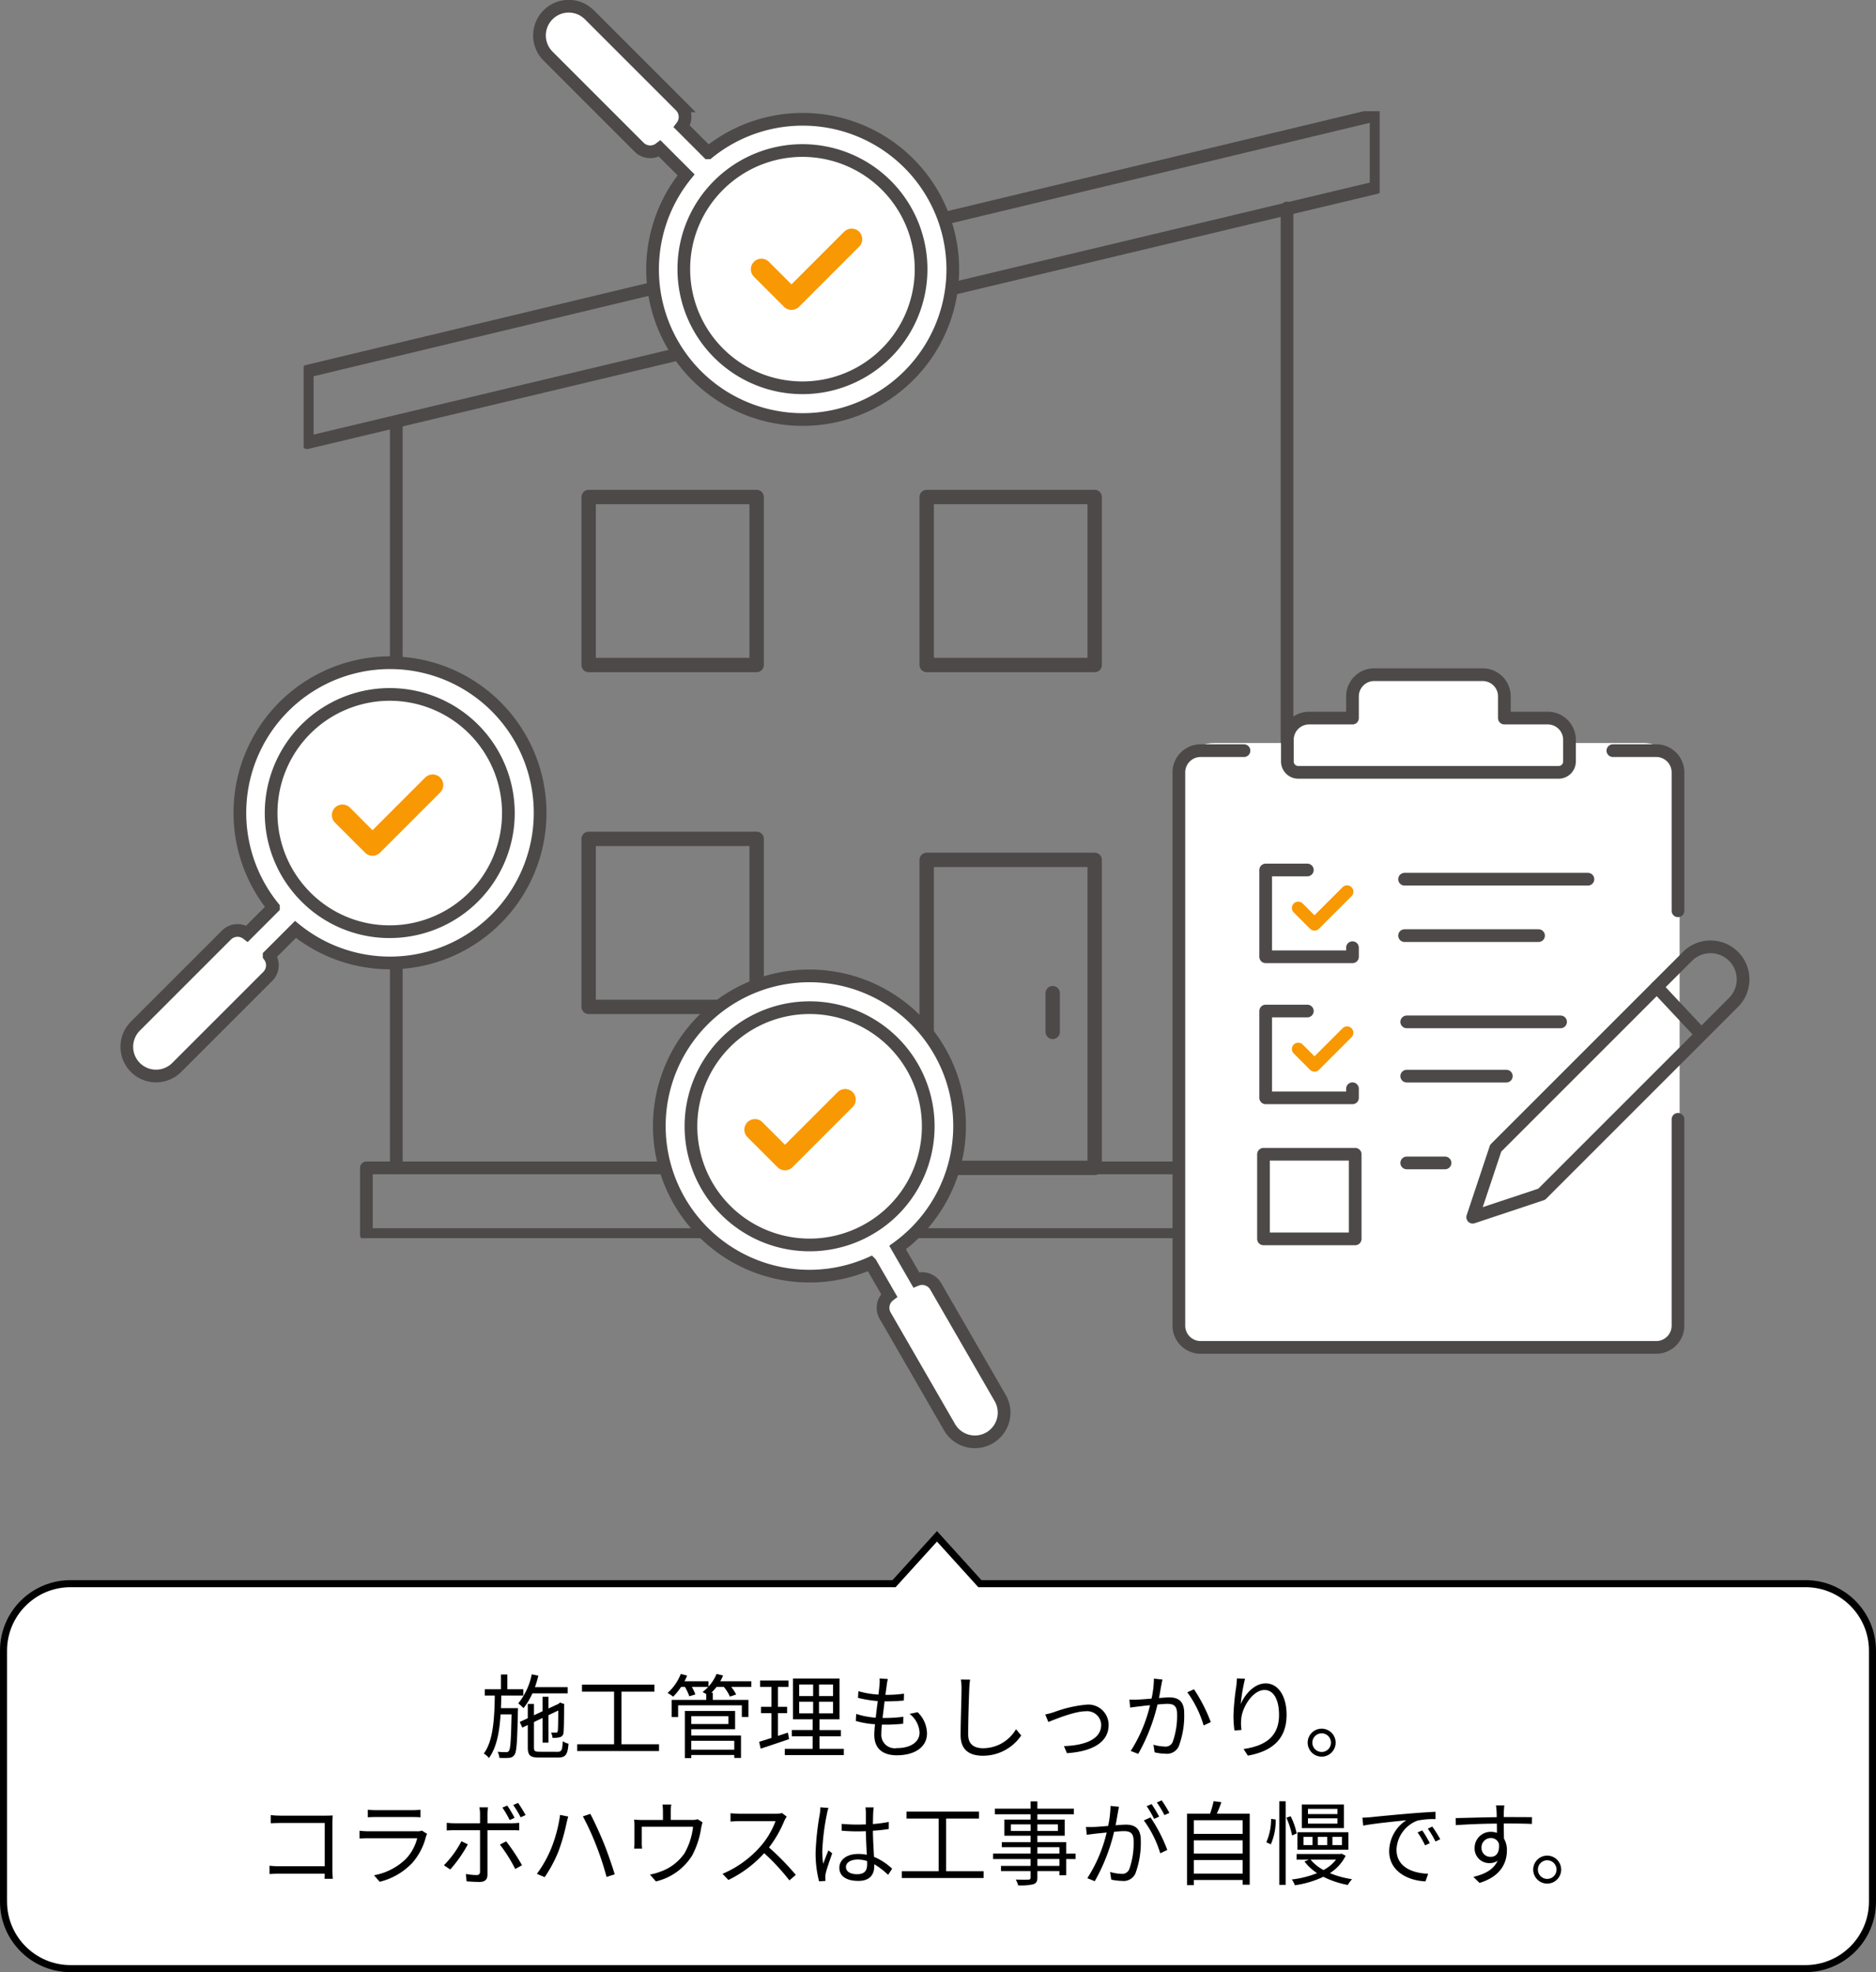 <svg xmlns="http://www.w3.org/2000/svg" xmlns:xlink="http://www.w3.org/1999/xlink" width="265.999" height="279.639" viewBox="0 0 265.999 279.639">
  <rect x="0" y="0" width="265.999" height="279.639" fill="#808080" stroke="none"/>
  <defs>
    <clipPath id="clip-path">
      <rect id="Rectangle_60357" data-name="Rectangle 60357" width="152.567" height="159.796" fill="none"/>
    </clipPath>
  </defs>
  <g id="Group_128529" data-name="Group 128529" transform="translate(-1004.001 -12865.902)">
    <g id="Group_128527" data-name="Group 128527">
      <g id="Union_21" data-name="Union 21" transform="translate(-7478.998 -8633.002)" fill="#fff">
        <path d="M 8739.001 21778.043 L 8493.001 21778.043 C 8487.762 21778.043 8483.499 21773.781 8483.499 21768.541 L 8483.499 21732.953 C 8483.499 21727.717 8487.762 21723.457 8493.001 21723.457 L 8609.546 21723.457 L 8609.768 21723.457 L 8609.916 21723.293 L 8615.854 21716.748 L 8621.785 21723.293 L 8621.934 21723.457 L 8622.155 21723.457 L 8739.001 21723.457 C 8744.237 21723.457 8748.498 21727.717 8748.498 21732.953 L 8748.498 21768.541 C 8748.498 21773.781 8744.237 21778.043 8739.001 21778.043 Z" stroke="none"/>
        <path d="M 8739.001 21777.543 C 8743.962 21777.543 8747.998 21773.504 8747.998 21768.541 L 8747.998 21732.953 C 8747.998 21727.992 8743.962 21723.957 8739.001 21723.957 L 8621.712 21723.957 L 8621.414 21723.629 L 8615.854 21717.492 L 8609.989 21723.957 L 8493.001 21723.957 C 8488.037 21723.957 8483.999 21727.992 8483.999 21732.953 L 8483.999 21768.541 C 8483.999 21773.504 8488.037 21777.543 8493.001 21777.543 L 8739.001 21777.543 M 8739.001 21778.543 L 8493.001 21778.543 C 8487.48 21778.543 8482.999 21774.066 8482.999 21768.541 L 8482.999 21732.953 C 8482.999 21727.434 8487.48 21722.957 8493.001 21722.957 L 8609.546 21722.957 L 8615.854 21716.004 L 8622.155 21722.957 L 8739.001 21722.957 C 8744.521 21722.957 8748.998 21727.434 8748.998 21732.953 L 8748.998 21768.541 C 8748.998 21774.066 8744.521 21778.543 8739.001 21778.543 Z" stroke="none" fill="#000"/>
      </g>
      <path id="Path_399428" data-name="Path 399428" d="M-61.971-6.084c.026-.585.039-1.183.052-1.781h3.12v-.9h-2.262v-2.093h-.91v2.093h-2.288v.9h1.417c-.052,3.2-.208,6.422-1.56,8.216a2.677,2.677,0,0,1,.728.637c1.092-1.469,1.5-3.718,1.651-6.188h1.56c-.078,3.614-.156,4.875-.377,5.174a.4.4,0,0,1-.4.182c-.182,0-.663,0-1.2-.052a2.311,2.311,0,0,1,.247.858,9.61,9.61,0,0,0,1.378,0A.938.938,0,0,0-60.06.546c.325-.429.4-1.885.494-6.188.013-.13.013-.442.013-.442Zm9.464-2.093v-.884h-4.641a15.722,15.722,0,0,0,.481-1.625l-.936-.195A9.475,9.475,0,0,1-59.514-6.76a7.515,7.515,0,0,1,.741.676,9.032,9.032,0,0,0,1.261-2.093ZM-56.459.1c-.715,0-.832-.1-.832-.6V-4.108l1.222-.585v3.5h.832V-5.083l1.391-.663c0,1.547-.026,2.691-.065,2.886-.039.221-.117.247-.273.247a6.394,6.394,0,0,1-.676-.013,2.5,2.5,0,0,1,.208.754,3.493,3.493,0,0,0,.975-.078.706.706,0,0,0,.585-.7c.052-.364.078-2,.078-3.848l.039-.156-.611-.221-.156.117-.065.065-1.43.663V-7.7h-.832v2.054l-1.222.572V-6.682h-.871v2.028l-1.144.533.364.793.78-.364V-.507c0,1.144.351,1.43,1.638,1.43h2.639c1.092,0,1.378-.429,1.495-1.963a2.692,2.692,0,0,1-.819-.351c-.052,1.248-.156,1.5-.728,1.5ZM-44.876-.962V-8.424h4.667v-.988h-10.27v.988h4.55V-.962h-5.226V0h11.6V-.962Zm15.99-.494V-.195h-6.1V-1.456Zm-.832-3.484v1.105h-5.265V-4.94Zm-5.265,1.846h6.214V-5.681h-7.124V1h.91V.559h6.1V.975h.949V-2.21h-7.046Zm8.515-6.8h-4.407a6.825,6.825,0,0,0,.4-.819l-.923-.221a6.1,6.1,0,0,1-1.144,1.794v-.754h-3.406a6.471,6.471,0,0,0,.377-.806l-.9-.234a7.122,7.122,0,0,1-1.872,2.7,5.971,5.971,0,0,1,.793.52,8.864,8.864,0,0,0,1.118-1.378h.559a8.193,8.193,0,0,1,.611,1.326l.858-.26A5.9,5.9,0,0,0-34.9-9.087h2.314a5.207,5.207,0,0,1-.806.715,4.719,4.719,0,0,1,.533.3v.819h-4.9v2.431h.91V-6.487h9.035v1.664h.936V-7.254h-5.057V-8.268h-.195a9.047,9.047,0,0,0,.728-.819h1.04A6.038,6.038,0,0,1-29.5-7.722l.884-.3a6.466,6.466,0,0,0-.7-1.066h2.847Zm5.187,7.28-1.417.468V-5.369h1.3v-.9h-1.3V-9.087H-21.2V-10h-4.03v.91h1.612v2.821H-25.09v.9h1.469v3.51c-.663.221-1.261.4-1.742.546l.221.975c1.157-.377,2.639-.884,4.03-1.352Zm1.6-4.381h1.976v1.651h-1.976Zm0-2.444h1.976V-7.8h-1.976Zm4.8,1.638h-1.989V-9.438h1.989Zm0,2.457h-1.989V-6.994h1.989ZM-16.8-.312V-2.093h3.029v-.884H-16.8V-4.5h2.834v-5.785h-6.6V-4.5h2.795v1.521h-2.951v.884h2.951V-.312h-3.952V.572h8.372V-.312Zm9.685-9.906-1.17-.078a4.46,4.46,0,0,1-.013.923c-.026.377-.078.845-.143,1.365a12.89,12.89,0,0,1-2.847-.481l-.052.949a17.929,17.929,0,0,0,2.8.455c-.1.767-.208,1.586-.286,2.353A11.6,11.6,0,0,1-11.6-5.265l-.052,1A12.848,12.848,0,0,0-8.931-3.8c-.065.611-.1,1.131-.1,1.495C-9.035-.169-7.618.6-5.85.6c2.574,0,4.29-1.17,4.29-3.107a4.266,4.266,0,0,0-1.326-3l-1.144.234A3.606,3.606,0,0,1-2.613-2.626c0,1.339-1.261,2.21-3.237,2.21A1.9,1.9,0,0,1-8.034-2.457c0-.312.026-.767.078-1.287h.468a23.548,23.548,0,0,0,2.548-.13l.026-.988a19.119,19.119,0,0,1-2.7.169h-.247c.091-.767.2-1.586.286-2.353h.091c1.053,0,1.807-.039,2.639-.117l.026-.975a17.53,17.53,0,0,1-2.639.169c.078-.546.143-1,.182-1.339A7.256,7.256,0,0,1-7.111-10.218Zm11.661.091L3.237-10.14a6.861,6.861,0,0,1,.1,1.326c0,1.365-.13,4.654-.13,6.578C3.211-.117,4.5.663,6.37.663A6.534,6.534,0,0,0,11.8-2.21l-.741-.884A5.417,5.417,0,0,1,6.409-.4C5.174-.4,4.277-.91,4.277-2.34c0-1.937.091-5,.156-6.474A11.193,11.193,0,0,1,4.55-10.127Zm10.66,4.94.442,1.066c.832-.325,3.679-1.521,5.291-1.521a1.989,1.989,0,0,1,2.2,1.924C23.14-1.6,20.67-.793,17.862-.7l.416,1c3.51-.221,5.915-1.495,5.915-3.991a2.874,2.874,0,0,0-3.172-2.886,17.7,17.7,0,0,0-4.589,1.066A12.234,12.234,0,0,1,15.21-5.187ZM31.824-10.14l-1.209-.13a13.583,13.583,0,0,1-.338,2.834c-.78.065-1.547.13-1.976.143a11.448,11.448,0,0,1-1.157,0l.1,1.131c.338-.052.871-.117,1.17-.156.338-.039.962-.117,1.651-.182A20.811,20.811,0,0,1,27.326-.013L28.392.4A26.741,26.741,0,0,0,31.122-6.6c.572-.052,1.092-.091,1.4-.091.819,0,1.378.221,1.378,1.417A11.011,11.011,0,0,1,33.28-1.3a1.074,1.074,0,0,1-1.131.663,6.326,6.326,0,0,1-1.6-.26L30.719.182a7.068,7.068,0,0,0,1.534.195,1.831,1.831,0,0,0,1.9-1.092,12.352,12.352,0,0,0,.754-4.693c0-1.755-.949-2.2-2.106-2.2-.312,0-.858.039-1.469.091.143-.715.26-1.482.338-1.859C31.72-9.62,31.772-9.906,31.824-10.14ZM36.3-8.762l-.949.429a15.273,15.273,0,0,1,2.314,4.706l1.014-.481A23.121,23.121,0,0,0,36.3-8.762Zm7.241-1.495L42.393-10.3c-.026.351-.052.728-.1,1.118a34.352,34.352,0,0,0-.4,4.2,15.831,15.831,0,0,0,.143,2.067l1-.078A6.059,6.059,0,0,1,43-4.589c.156-1.7,1.664-4.069,3.289-4.069,1.365,0,2.067,1.482,2.067,3.536,0,3.263-2.21,4.42-5.031,4.836L43.94.65c3.224-.585,5.486-2.171,5.486-5.785,0-2.73-1.235-4.459-2.964-4.459-1.651,0-3,1.625-3.536,2.951A24.135,24.135,0,0,1,43.537-10.257ZM54.392-3.172A1.983,1.983,0,0,0,52.416-1.2,1.986,1.986,0,0,0,54.392.793,1.981,1.981,0,0,0,56.381-1.2,1.978,1.978,0,0,0,54.392-3.172Zm0,3.3A1.32,1.32,0,0,1,53.079-1.2a1.326,1.326,0,0,1,1.313-1.313A1.32,1.32,0,0,1,55.718-1.2,1.315,1.315,0,0,1,54.392.13ZM-94.614,9.082v1.157c.3-.013.949-.039,1.43-.039h6.227v6.136H-93.34a13.726,13.726,0,0,1-1.443-.078v1.183c.351-.026.936-.052,1.469-.052h6.357c-.013.312-.013.585-.026.728h1.17c-.013-.208-.052-.793-.052-1.261V10.148c0-.312.026-.715.039-1.014-.26.013-.65.026-.962.026H-93.2A13.119,13.119,0,0,1-94.614,9.082Zm13.767-.767V9.394c.351-.026.767-.039,1.17-.039h5.1c.442,0,.884.013,1.2.039V8.315a8.1,8.1,0,0,1-1.183.065h-5.109A8.129,8.129,0,0,1-80.847,8.315Zm8.411,3.432-.741-.468a1.727,1.727,0,0,1-.715.1h-6.851a12.287,12.287,0,0,1-1.274-.078V12.4c.468-.026.962-.039,1.274-.039h6.9a6.646,6.646,0,0,1-1.547,2.873,8.663,8.663,0,0,1-4.576,2.379l.806.923A9.414,9.414,0,0,0-74.5,15.816a8.953,8.953,0,0,0,1.9-3.692A2.273,2.273,0,0,1-72.436,11.747ZM-61.23,12.8l-.884.468a21.6,21.6,0,0,1,2.171,3.458l.962-.533A27.888,27.888,0,0,0-61.23,12.8Zm-5.434.429-.91-.442a13.88,13.88,0,0,1-2.483,3.406l.9.6A18.841,18.841,0,0,0-66.664,13.229Zm5.59-5.5-.689.286a14.2,14.2,0,0,1,1.027,1.768l.7-.312A16.225,16.225,0,0,0-61.074,7.73Zm1.534-.377-.689.3a12.914,12.914,0,0,1,1.053,1.742l.7-.312A17.763,17.763,0,0,0-59.54,7.353Zm-4.264.624h-1.222a4.714,4.714,0,0,1,.091.923v1.339h-3.614a9.724,9.724,0,0,1-1.105-.065v1.092c.351-.026.715-.039,1.105-.039h3.614V17.09c0,.338-.156.494-.507.494a9.247,9.247,0,0,1-1.495-.156l.091,1.04c.52.052,1.3.091,1.846.091.78,0,1.118-.351,1.118-1.04V11.227h3.445c.312,0,.7,0,1.053.026V10.174a9.975,9.975,0,0,1-1.066.065h-3.432V8.913A6.16,6.16,0,0,1-63.8,7.977Zm8.931,5.9a16.818,16.818,0,0,1-2,3.536l1.105.468a19.313,19.313,0,0,0,1.924-3.575,27.5,27.5,0,0,0,1.17-4.069c.065-.273.156-.663.247-.949l-1.157-.234A20.155,20.155,0,0,1-54.873,13.879Zm6.409-.494a40.739,40.739,0,0,1,1.469,4.472l1.157-.377c-.351-1.17-1.04-3.172-1.56-4.446-.559-1.378-1.391-3.172-1.9-4.121l-1.053.351A36.566,36.566,0,0,1-48.464,13.385Zm10.647-5.8h-1.248A7.293,7.293,0,0,1-39,8.562V9.771h-2.873a11.517,11.517,0,0,1-1.209-.052,8.7,8.7,0,0,1,.039,1v2.288c0,.247-.013.6-.039.832h1.131A5.017,5.017,0,0,1-42,13.06V10.733h7.267a9.575,9.575,0,0,1-1.235,3.8,6.932,6.932,0,0,1-3.523,2.613,6.923,6.923,0,0,1-1.352.364l.845.975A8.261,8.261,0,0,0-34.853,14.8a12.117,12.117,0,0,0,1.274-3.913c.052-.247.13-.585.195-.78l-.7-.442a2.555,2.555,0,0,1-.9.1h-2.912V8.562A5.807,5.807,0,0,1-37.817,7.587ZM-21.45,9.3l-.663-.507a3.56,3.56,0,0,1-.975.1h-5.018c-.39,0-1.131-.052-1.313-.078v1.183c.143-.013.858-.065,1.313-.065h5.07a11.439,11.439,0,0,1-2.158,3.614,14.866,14.866,0,0,1-5.356,3.861l.832.871a16.48,16.48,0,0,0,5.07-3.8,30.016,30.016,0,0,1,3.575,3.861l.91-.78a36.062,36.062,0,0,0-3.8-3.887,16.453,16.453,0,0,0,2.184-3.809A3.729,3.729,0,0,1-21.45,9.3Zm8.4,7.137c0-.637.689-1.053,1.664-1.053a4.424,4.424,0,0,1,1.326.208c.013.169.013.325.013.455,0,.858-.325,1.417-1.417,1.417C-12.4,17.467-13.052,17.1-13.052,16.44Zm3.939-8.45h-1.17c.026.221.052.572.052.793V10.4c-.4.013-.819.026-1.222.026-.78,0-1.469-.039-2.21-.1v.975c.767.052,1.443.091,2.184.091.416,0,.832-.013,1.248-.026.013,1.066.091,2.34.13,3.341a5.962,5.962,0,0,0-1.209-.117c-1.7,0-2.678.871-2.678,1.963,0,1.17.962,1.859,2.7,1.859s2.249-1.027,2.249-2.093v-.273a10.576,10.576,0,0,1,1.963,1.508l.572-.871A8.569,8.569,0,0,0-9.074,15c-.052-1.092-.143-2.392-.156-3.7.78-.052,1.534-.13,2.249-.247v-1a21.952,21.952,0,0,1-2.249.3c.013-.611.026-1.222.039-1.573Q-9.171,8.38-9.113,7.99Zm-6.422.078-1.144-.091a7.8,7.8,0,0,1-.078.923,38.681,38.681,0,0,0-.6,5.473,15.7,15.7,0,0,0,.494,4.108l.91-.065c-.013-.143-.026-.325-.026-.455a2.329,2.329,0,0,1,.052-.585c.13-.637.611-1.963.923-2.873l-.533-.416c-.221.533-.533,1.326-.741,1.911a12.2,12.2,0,0,1-.13-1.807,32.233,32.233,0,0,1,.65-5.239A6.76,6.76,0,0,1-15.535,8.068Zm16.679,8.97V9.576H5.811V8.588H-4.459v.988H.091v7.462H-5.135V18h11.6v-.962Zm16.068-.754h-3.12v-.975h3.12Zm-3.12-2.652h3.12v.91h-3.12Zm-3.757-2.3V10.4h2.8v.936ZM17,10.4v.936H14.092V10.4Zm2.509,4.147H18.174V12.917H14.092v-.91h3.874V9.719H14.092V8.965h5.174V8.172H14.092V7.132H13.13v1.04H8.06v.793h5.07v.754H9.412v2.288H13.13v.91H9.048v.715H13.13v.91H7.813v.767H13.13v.975h-4.2v.741h4.2v.9c0,.221-.078.3-.325.312-.221,0-1,.013-1.781-.013a3.206,3.206,0,0,1,.338.819,7.762,7.762,0,0,0,2.158-.156c.39-.143.572-.364.572-.962v-.9h3.12v.585h.962v-2.3h1.339ZM25.662,7.9l-1.2-.117a14.513,14.513,0,0,1-.338,2.834c-.793.065-1.547.13-1.976.143s-.754.013-1.17,0l.117,1.118c.325-.052.871-.117,1.17-.156.338-.039.962-.1,1.651-.169a20.62,20.62,0,0,1-2.743,6.474l1.053.429a26.532,26.532,0,0,0,2.743-7.007c.559-.052,1.079-.091,1.391-.091.832,0,1.378.221,1.378,1.4a10.984,10.984,0,0,1-.611,3.978,1.084,1.084,0,0,1-1.144.676,6.329,6.329,0,0,1-1.586-.273l.169,1.092a7.876,7.876,0,0,0,1.534.182A1.83,1.83,0,0,0,28,17.337a12.61,12.61,0,0,0,.754-4.693c0-1.768-.949-2.21-2.119-2.21-.312,0-.845.039-1.456.091.143-.7.26-1.469.338-1.846C25.558,8.419,25.61,8.146,25.662,7.9Zm4.472,1.508-.949.429A15.251,15.251,0,0,1,31.512,14.5l1-.481A22.177,22.177,0,0,0,30.134,9.407Zm.156-1.885-.7.286a15.913,15.913,0,0,1,1.053,1.807l.715-.312A18.424,18.424,0,0,0,30.29,7.522Zm1.43-.533-.689.3A14.577,14.577,0,0,1,32.11,9.082l.7-.312A18.761,18.761,0,0,0,31.72,6.989Zm4.55,10.387V15.452H43.2v1.924ZM43.2,12.657v1.885H36.27V12.657Zm0-2.847v1.937H36.27V9.81Zm-3.666-.923c.221-.494.455-1.079.65-1.638l-1.1-.143a16.385,16.385,0,0,1-.507,1.781H35.308V19.014h.962v-.728H43.2v.663h1V8.887Zm17.108.052H52.455V8.2h4.186Zm0,1.352H52.455V9.537h4.186Zm.91-2.717H51.584v3.354h5.967Zm-.273,5.759H55.926v-1.17h1.352Zm-2.093,0H53.859v-1.17h1.326Zm-2.08,0H51.831v-1.17h1.274Zm5.083-1.82H50.96v2.47h7.228Zm-11,1.716a8.238,8.238,0,0,0,.689-3.523l-.65-.091a8.05,8.05,0,0,1-.676,3.315Zm1.2,5.746h.91V7.119h-.91Zm2.47-7.293A9.7,9.7,0,0,0,50,9.238l-.6.221a11.574,11.574,0,0,1,.806,2.509ZM56.433,15.4a5.485,5.485,0,0,1-1.768,1.469A6.04,6.04,0,0,1,52.832,15.4Zm.793-.845-.182.039h-6.2V15.4h1.742l-.624.26a7.074,7.074,0,0,0,1.794,1.651,13.963,13.963,0,0,1-3.588.9,3.091,3.091,0,0,1,.429.819,14.043,14.043,0,0,0,4.043-1.2,12.982,12.982,0,0,0,3.471,1.157,4.138,4.138,0,0,1,.6-.819,13.161,13.161,0,0,1-3.146-.858,6.109,6.109,0,0,0,2.236-2.47Zm2.951-5.109.117,1.131c1.4-.3,4.719-.611,6.11-.767A5.281,5.281,0,0,0,63.973,14.2c0,2.9,2.743,4.186,5.148,4.277L69.5,17.4c-2.119-.078-4.485-.884-4.485-3.419A4.576,4.576,0,0,1,67.99,9.862a10.889,10.889,0,0,1,2.548-.208V8.614c-.871.039-2.093.117-3.51.234-2.392.2-4.849.442-5.694.533C61.087,9.407,60.671,9.433,60.177,9.446Zm8.489,1.807L68,11.539a12.067,12.067,0,0,1,1.066,1.833l.663-.312A15.43,15.43,0,0,0,68.666,11.253Zm1.417-.546-.637.3a12.05,12.05,0,0,1,1.092,1.82l.676-.325A17.169,17.169,0,0,0,70.083,10.707ZM80.3,7.7H79.118c.013.1.065.481.078.819.013.182.026.494.026.858-1.937.026-4.381.1-5.824.13l.026,1c1.625-.117,3.835-.208,5.811-.221.013.455.013.923.013,1.313a2.6,2.6,0,0,0-.871-.143,2.269,2.269,0,0,0-2.288,2.262,2.07,2.07,0,0,0,2.132,2.171,1.831,1.831,0,0,0,1.131-.351c-.52,1.183-1.716,1.911-3.445,2.3l.871.858c3.029-.91,3.887-2.86,3.887-4.615a3.159,3.159,0,0,0-.416-1.664c-.013-.6-.026-1.4-.026-2.145H80.4c1.9,0,3.081.026,3.809.065l.013-.962c-.624,0-2.223-.013-3.809-.013h-.195c0-.351.013-.65.013-.845C80.249,8.354,80.275,7.847,80.3,7.7ZM77.064,13.71a1.325,1.325,0,0,1,1.313-1.378,1.165,1.165,0,0,1,1.157.819C79.651,14.386,79.157,15,78.39,15A1.252,1.252,0,0,1,77.064,13.71Zm9.308,1.118A1.983,1.983,0,1,0,88.361,16.8,1.983,1.983,0,0,0,86.372,14.828Zm0,3.3A1.32,1.32,0,1,1,87.7,16.8,1.32,1.32,0,0,1,86.372,18.13Z" transform="translate(1137 13114.191)"/>
      <g id="Group_127979" data-name="Group 127979" transform="translate(-13.943 -1.684)">
        <g id="Group_127543" data-name="Group 127543" transform="translate(1061 12883.354)">
          <rect id="Rectangle_60352" data-name="Rectangle 60352" width="23.821" height="23.821" transform="translate(40.407 103.18)" fill="none" stroke="#4c4948" stroke-linecap="round" stroke-linejoin="round" stroke-width="2.035"/>
          <rect id="Rectangle_60353" data-name="Rectangle 60353" width="23.821" height="23.821" transform="translate(40.407 54.705)" fill="none" stroke="#4c4948" stroke-linecap="round" stroke-linejoin="round" stroke-width="2.035"/>
          <rect id="Rectangle_60354" data-name="Rectangle 60354" width="23.821" height="23.821" transform="translate(88.339 54.705)" fill="none" stroke="#4c4948" stroke-linecap="round" stroke-linejoin="round" stroke-width="2.035"/>
          <rect id="Rectangle_60355" data-name="Rectangle 60355" width="23.821" height="43.672" transform="translate(88.339 106.158)" fill="none" stroke="#4c4948" stroke-linecap="round" stroke-linejoin="round" stroke-width="2.035"/>
          <line id="Line_2485" data-name="Line 2485" y2="5.491" transform="translate(106.205 125.058)" fill="none" stroke="#4c4948" stroke-linecap="round" stroke-linejoin="round" stroke-width="2.035"/>
          <g id="Group_127542" data-name="Group 127542">
            <g id="Group_127541" data-name="Group 127541" clip-path="url(#clip-path)">
              <path id="Path_398941" data-name="Path 398941" d="M.9,37.266V47.389L152.454,11.228V.9Z" transform="translate(-0.394 -0.393)" fill="none" stroke="#4c4948" stroke-linecap="round" stroke-linejoin="round" stroke-width="1.8"/>
              <rect id="Rectangle_60356" data-name="Rectangle 60356" width="134.779" height="9.459" transform="translate(8.894 149.83)" fill="none" stroke="#4c4948" stroke-linecap="round" stroke-linejoin="round" stroke-width="1.8"/>
            </g>
          </g>
          <line id="Line_2486" data-name="Line 2486" y1="105.235" transform="translate(13.136 44.595)" fill="none" stroke="#4c4948" stroke-linecap="round" stroke-linejoin="round" stroke-width="1.8"/>
          <line id="Line_2487" data-name="Line 2487" y2="136.108" transform="translate(139.431 13.722)" fill="none" stroke="#4c4948" stroke-linecap="round" stroke-linejoin="round" stroke-width="1.8"/>
        </g>
        <circle id="Ellipse_3312" data-name="Ellipse 3312" cx="19" cy="19" r="19" transform="translate(1113.406 12887)" fill="#fff"/>
        <circle id="Ellipse_3313" data-name="Ellipse 3313" cx="19" cy="19" r="19" transform="translate(1112.484 13009)" fill="#fff"/>
        <circle id="Ellipse_3314" data-name="Ellipse 3314" cx="19" cy="19" r="19" transform="translate(1054 12964.397)" fill="#fff"/>
        <path id="Path_399084" data-name="Path 399084" d="M6143.074,62.186l12.9-12.9a2.222,2.222,0,0,1,2.923-.192l3.731-3.73a21.285,21.285,0,1,1,3.127,3.127l-3.731,3.73a2.223,2.223,0,0,1-.191,2.925l-12.9,12.9a4.143,4.143,0,1,1-5.859-5.859m36.057-13.376a16.821,16.821,0,1,0-11.9-4.927,16.711,16.711,0,0,0,11.9,4.927" transform="translate(1163.715 6726.626) rotate(90)" fill="#fff" stroke="#4c4948" stroke-width="1.8"/>
        <g id="Group_127978" data-name="Group 127978" transform="translate(7801.097 21864.945)">
          <rect id="Rectangle_60478" data-name="Rectangle 60478" width="71" height="86" rx="5" transform="translate(-6616 -8892)" fill="#fff"/>
          <g id="Group_127977" data-name="Group 127977" transform="translate(-113 355.308)">
            <path id="Path_399076" data-name="Path 399076" d="M77.769,108.277v29.262a3.086,3.086,0,0,1-3.077,3.077H10.077A3.086,3.086,0,0,1,7,137.538V59.077A3.086,3.086,0,0,1,10.077,56h6.154" transform="translate(-6510 -9302.23)" fill="none" stroke="#4c4948" stroke-linecap="round" stroke-linejoin="round" stroke-width="1.8"/>
            <path id="Path_399077" data-name="Path 399077" d="M287,56h6.154a3.086,3.086,0,0,1,3.077,3.077V78.708" transform="translate(-6728.461 -9302.23)" fill="none" stroke="#4c4948" stroke-linecap="round" stroke-linejoin="round" stroke-width="1.8"/>
            <path id="Path_399078" data-name="Path 399078" d="M113.923,13.154h-6.154V10.077A3.077,3.077,0,0,0,104.692,7H89.308a3.077,3.077,0,0,0-3.077,3.077v3.077H80.077A3.077,3.077,0,0,0,77,16.231v3.077a1.538,1.538,0,0,0,1.538,1.538h36.923A1.538,1.538,0,0,0,117,19.308V16.231A3.077,3.077,0,0,0,113.923,13.154Z" transform="translate(-6564.615 -9264)" fill="#fff" stroke="#4c4948" stroke-linecap="round" stroke-linejoin="round" stroke-width="1.8"/>
            <path id="Path_399079" data-name="Path 399079" d="M84,149.308l2.308,2.308L90.923,147" transform="translate(-6570.077 -9373.23)" fill="none" stroke="#f89802" stroke-linecap="round" stroke-linejoin="round" stroke-width="1.8"/>
            <path id="Path_399080" data-name="Path 399080" d="M68.908,133H63v12.308H75.308v-1.292" transform="translate(-6553.692 -9362.308)" fill="none" stroke="#4c4948" stroke-linecap="round" stroke-linejoin="round" stroke-width="1.8"/>
            <path id="Path_399081" data-name="Path 399081" d="M84,240.308l2.308,2.308L90.923,238" transform="translate(-6570.077 -9444.23)" fill="none" stroke="#f89802" stroke-linecap="round" stroke-linejoin="round" stroke-width="1.8"/>
            <path id="Path_399082" data-name="Path 399082" d="M68.908,224H63v12.308H75.308v-1.292" transform="translate(-6553.692 -9433.308)" fill="none" stroke="#4c4948" stroke-linecap="round" stroke-linejoin="round" stroke-width="1.8"/>
            <rect id="Rectangle_60477" data-name="Rectangle 60477" width="13" height="12" transform="translate(-6491 -9189)" fill="none" stroke="#4c4948" stroke-linecap="round" stroke-linejoin="round" stroke-width="1.8"/>
            <line id="Line_2509" data-name="Line 2509" x2="26" transform="translate(-6471 -9228)" fill="none" stroke="#4c4948" stroke-linecap="round" stroke-linejoin="round" stroke-width="1.8"/>
            <line id="Line_2510" data-name="Line 2510" x2="19" transform="translate(-6471 -9220)" fill="none" stroke="#4c4948" stroke-linecap="round" stroke-linejoin="round" stroke-width="1.8"/>
            <line id="Line_2511" data-name="Line 2511" x1="21.815" transform="translate(-6470.692 -9207.77)" fill="none" stroke="#4c4948" stroke-linecap="round" stroke-linejoin="round" stroke-width="1.8"/>
            <line id="Line_2512" data-name="Line 2512" x1="14.123" transform="translate(-6470.692 -9200.077)" fill="none" stroke="#4c4948" stroke-linecap="round" stroke-linejoin="round" stroke-width="1.8"/>
            <line id="Line_2513" data-name="Line 2513" x1="5.431" transform="translate(-6470.692 -9187.77)" fill="none" stroke="#4c4948" stroke-linecap="round" stroke-linejoin="round" stroke-width="1.8"/>
            <path id="Path_399083" data-name="Path 399083" d="M196.558,220.9l3.264-9.791,21.757-21.757,5.439-5.439a4.615,4.615,0,1,1,6.527,6.527l-27.2,27.2Z" transform="translate(-6657.897 -9400.974)" fill="none" stroke="#4c4948" stroke-linecap="round" stroke-linejoin="round" stroke-width="1.8"/>
            <line id="Line_2514" data-name="Line 2514" x1="6.076" y1="6.482" transform="translate(-6435.23 -9212.713)" fill="none" stroke="#4c4948" stroke-linecap="round" stroke-linejoin="round" stroke-width="1.8"/>
          </g>
        </g>
        <path id="Path_399086" data-name="Path 399086" d="M84,151.265l4.265,4.265L96.794,147" transform="translate(1041.906 12754.5)" fill="none" stroke="#f89802" stroke-linecap="round" stroke-linejoin="round" stroke-width="3"/>
        <path id="Path_399087" data-name="Path 399087" d="M84,151.265l4.265,4.265L96.794,147" transform="translate(1040.984 12876.5)" fill="none" stroke="#f89802" stroke-linecap="round" stroke-linejoin="round" stroke-width="3"/>
        <path id="Path_399088" data-name="Path 399088" d="M84,151.265l4.265,4.265L96.794,147" transform="translate(982.5 12831.897)" fill="none" stroke="#f89802" stroke-linecap="round" stroke-linejoin="round" stroke-width="3"/>
        <path id="Path_399085" data-name="Path 399085" d="M6143.074,62.186l12.9-12.9a2.222,2.222,0,0,1,2.923-.192l3.731-3.73a21.285,21.285,0,1,1,3.127,3.127l-3.731,3.73a2.223,2.223,0,0,1-.191,2.925l-12.9,12.9a4.143,4.143,0,1,1-5.859-5.859m36.057-13.376a16.821,16.821,0,1,0-11.9-4.927,16.711,16.711,0,0,0,11.9,4.927" transform="matrix(0.259, -0.966, 0.966, 0.259, -498.558, 18988.041)" fill="#fff" stroke="#4c4948" stroke-width="1.8"/>
        <path id="Path_399072" data-name="Path 399072" d="M6143.074,62.186l12.9-12.9a2.222,2.222,0,0,1,2.923-.192l3.731-3.73a21.285,21.285,0,1,1,3.127,3.127l-3.731,3.73a2.223,2.223,0,0,1-.191,2.925l-12.9,12.9a4.143,4.143,0,1,1-5.859-5.859m36.057-13.376a16.821,16.821,0,1,0-11.9-4.927,16.711,16.711,0,0,0,11.9,4.927" transform="translate(-5105.918 12950.883)" fill="#fff" stroke="#4c4948" stroke-width="1.8"/>
      </g>
    </g>
  </g>
</svg>

